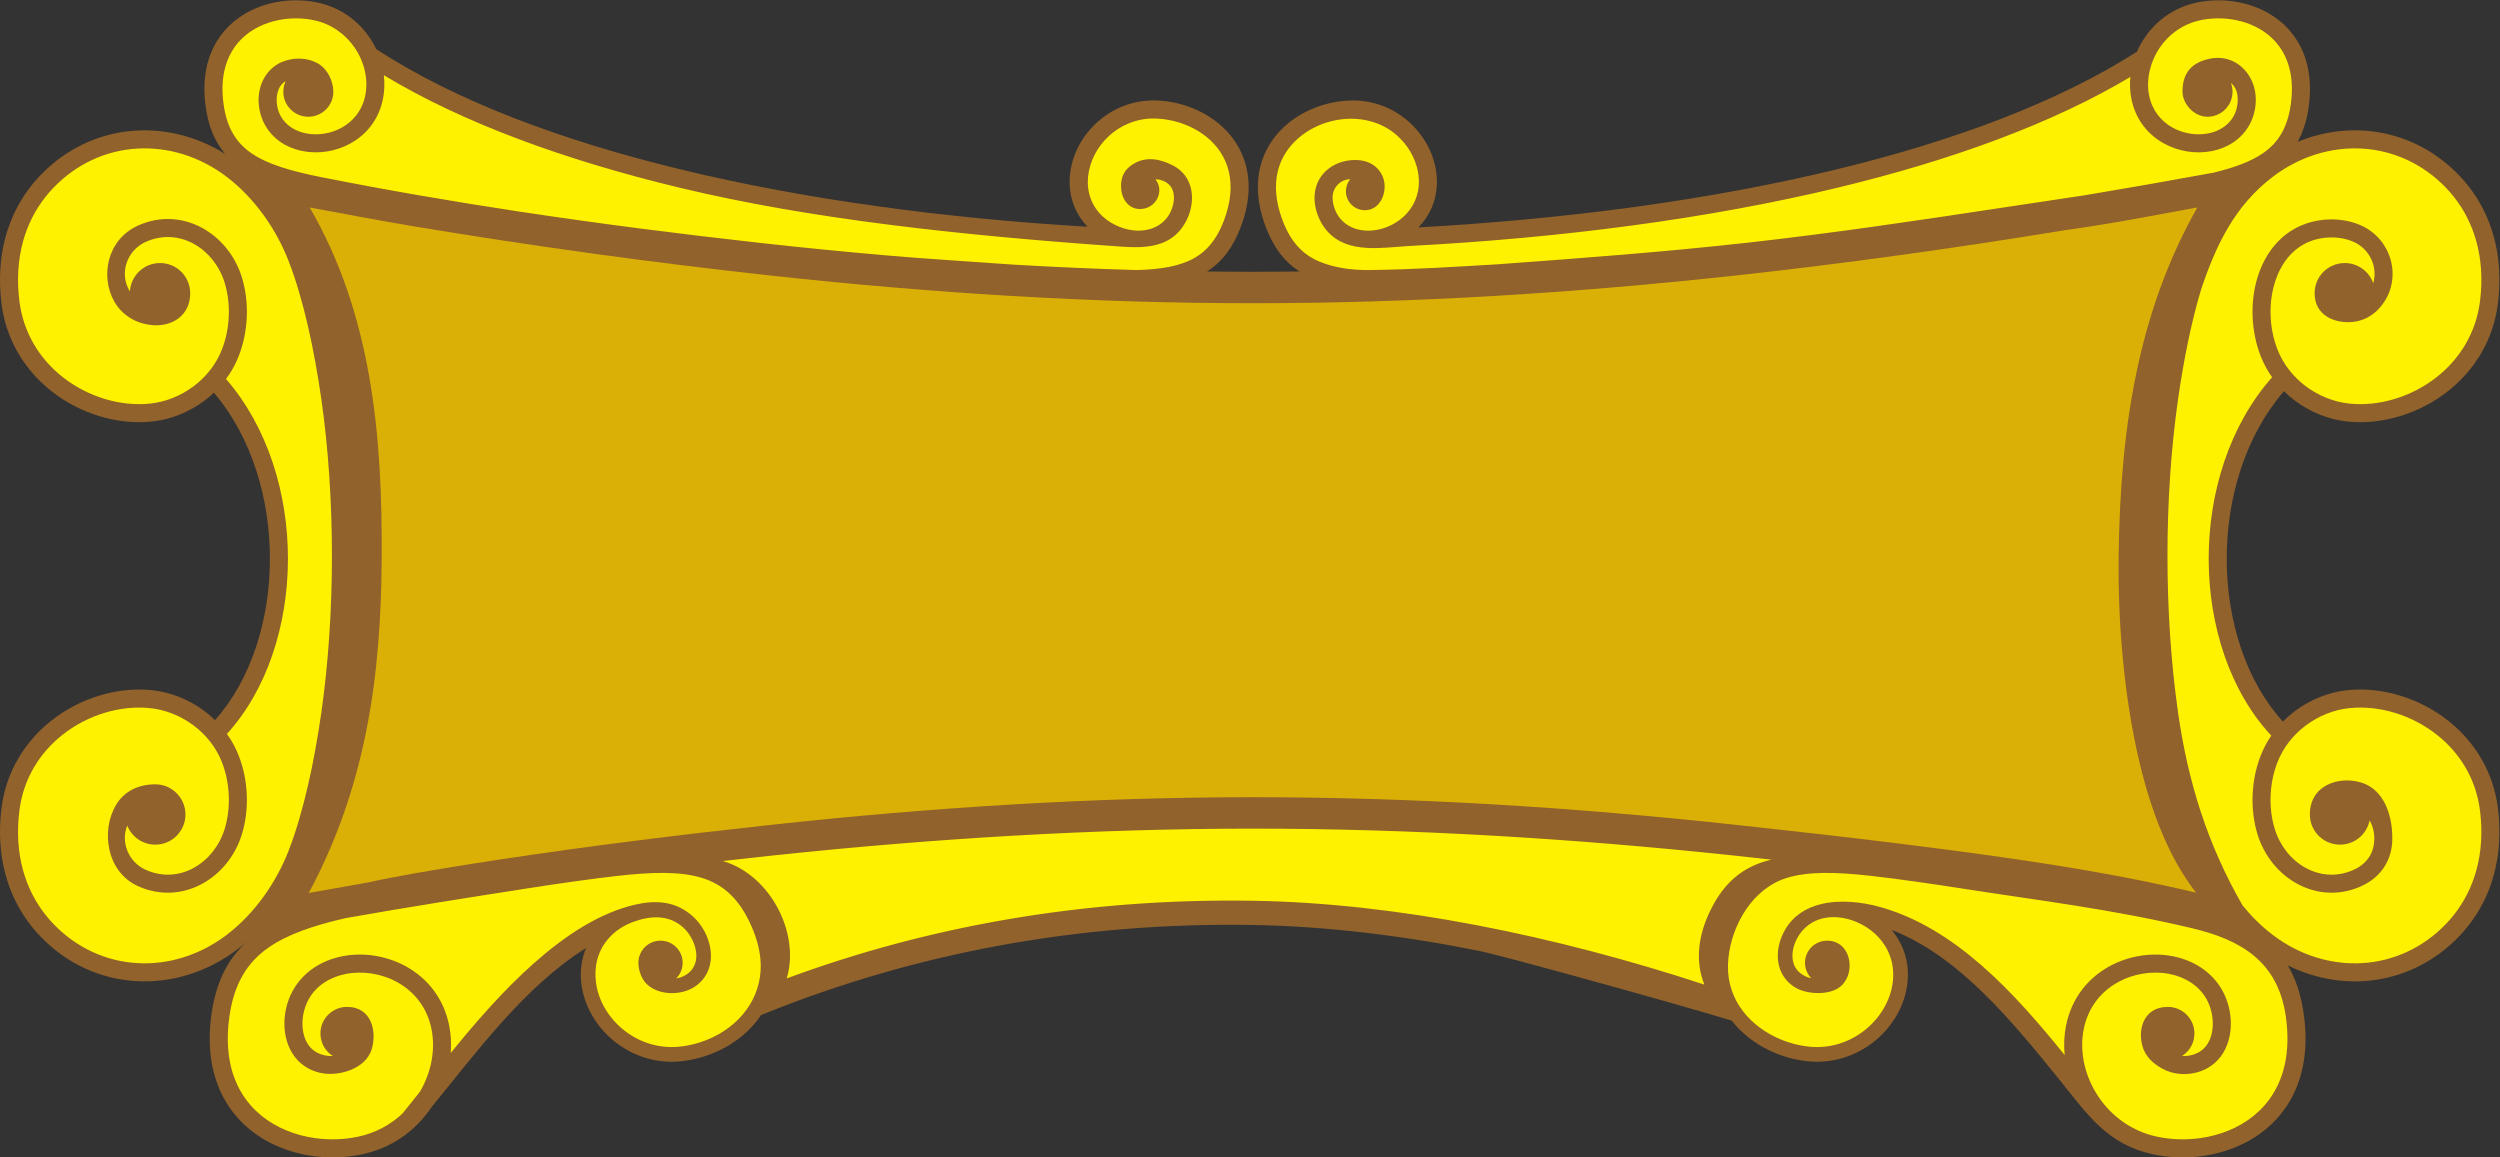 <?xml version="1.0" encoding="UTF-8" standalone="no"?>
<svg
   xmlns:dc="http://purl.org/dc/elements/1.1/"
   xmlns:cc="http://creativecommons.org/ns#"
   xmlns:rdf="http://www.w3.org/1999/02/22-rdf-syntax-ns#"
   xmlns:svg="http://www.w3.org/2000/svg"
   xmlns="http://www.w3.org/2000/svg"
   viewBox="0 0 621.253 287.613"
   height="287.613"
   width="621.253"
   xml:space="preserve"
   id="svg2"
   version="1.1"><rect x="0" y="0" width="621.253" height="287.613" fill="#333333" stroke="none"/><defs
     id="defs6" /><g
     transform="matrix(1.333,0,0,-1.333,0,287.613)"
     id="g10"><g
       transform="scale(0.1)"
       id="g12"><path
         id="path14"
         style="fill:#91622b;fill-opacity:1;fill-rule:nonzero;stroke:none"
         d="m 701.469,2065.99 c 145.504,-95.12 343.411,-170.37 573.891,-225.75 225.77,-54.24 482.6,-89.35 751.98,-105.33 -20.7,21.72 -34.1,51.27 -33.27,86.89 0.93,39.57 19.45,78.2 49.29,106.08 28.06,26.22 66.2,43.1 109.18,42.47 22.37,-0.33 45.4,-4.68 67.03,-12.87 29.56,-11.19 56.71,-29.6 76.42,-54.78 20,-25.54 32.31,-57.83 31.74,-96.35 -0.32,-22.04 -4.88,-46.05 -14.66,-71.89 -14.71,-38.83 -35.2,-65.3 -62.82,-82.98 28.58,-0.34 57.16,-0.51 85.75,-0.51 28.81,0 57.63,0.18 86.45,0.53 -27.61,17.7 -48.09,44.14 -62.78,82.96 -9.79,25.84 -14.35,49.85 -14.67,71.89 -0.56,38.52 11.75,70.81 31.75,96.35 19.71,25.18 46.86,43.59 76.41,54.78 21.64,8.19 44.66,12.54 67.04,12.87 42.98,0.63 81.12,-16.25 109.18,-42.47 29.83,-27.88 48.35,-66.51 49.28,-106.08 0.85,-36.29 -13.07,-66.27 -34.43,-88.09 276.98,15.38 541.27,50.89 772.86,106.53 226.67,54.47 421.85,128.16 566.64,221.06 3.98,9.1 8.81,17.89 14.46,26.18 21.61,31.75 55.11,56.6 97.17,65.43 21.91,4.61 45.32,5.42 68.23,2.18 31.29,-4.43 61.82,-16.41 86.59,-36.64 25.12,-20.52 44.22,-49.32 52.13,-87.02 4.54,-21.57 5.37,-46 1.5,-73.36 -3.6,-25.47 -10.41,-46.8 -20.56,-64.89 102.09,42.27 219.55,22.55 301.14,-62.55 46.2,-48.21 77.41,-116.57 74.92,-204.27 -0.31,-10.97 -1.1,-21.91 -2.4,-32.79 -8.37,-70.41 -44.53,-126.52 -93.03,-164.88 -54.07,-42.77 -123.67,-63.36 -187.1,-56.95 -35.03,3.53 -69.68,17.31 -98.72,39.16 -7.12,5.35 -13.91,11.2 -20.29,17.5 -71.99,-83.31 -106.97,-199.28 -106.68,-313.63 0.28,-114.29 35.77,-226.508 104.73,-302.317 6.95,7.051 14.39,13.535 22.24,19.442 29.04,21.855 63.69,35.625 98.72,39.16 63.43,6.418 133.03,-14.18 187.1,-56.942 48.5,-38.371 84.66,-94.472 93.03,-164.883 1.3,-10.878 2.09,-21.816 2.4,-32.792 2.49,-87.708 -28.72,-156.067 -74.92,-204.27 -86.49,-90.215 -213.3,-106.953 -319.36,-54.266 14.76,-25.031 24.58,-54.804 29.67,-90.761 5.23,-36.985 4.12,-69.934 -1.99,-98.985 C 4282.12,117.715 4256.6,79.219 4223.03,51.797 4189.82,24.668 4148.83,8.586 4106.77,2.637 4075.9,-1.727 4044.35,-0.625 4014.86,5.566 3927.3,23.957 3890.66,81.387 3837.73,146.691 c -88,108.516 -186.28,228.875 -311.38,277.43 21.42,-25.594 33.95,-59.512 29.57,-98.973 -4.75,-42.734 -28.5,-82.812 -63.5,-110.226 -32.93,-25.781 -75.9,-40.477 -122.44,-35.731 -24.38,2.489 -49.11,9.442 -71.96,20.457 -26.91,12.981 -51.32,31.622 -69.74,55.313 -114.14,34.758 -431.7,122.141 -468.15,129.473 -144.45,29.074 -288.28,46.652 -426,48.867 -158.13,2.551 -316.24,-9.824 -472.79,-38.719 -149.48,-27.59 -297.47,-70.215 -442.64,-129.269 -19.01,-28.661 -46.47,-50.848 -77.18,-65.665 -22.84,-11.015 -47.57,-17.968 -71.95,-20.457 -46.54,-4.746 -89.52,9.95 -122.45,35.731 -35,27.414 -58.75,67.492 -63.49,110.226 -2.67,23.946 0.9,45.84 8.9,65.079 C 978.363,319.309 886.898,194.27 804.73,93.984 l -0.554,-0.84 C 773.336,47.844 729.258,17.148 674.137,5.566 644.648,-0.625 613.098,-1.727 582.227,2.637 540.168,8.586 499.176,24.668 465.969,51.789 432.395,79.219 406.875,117.715 396.277,168.156 c -6.097,29.051 -7.211,62 -1.976,98.985 8.558,60.527 30.558,103.562 66.91,135.879 -6,-5.254 -12.188,-10.325 -18.559,-15.157 C 329.219,301.758 175.133,307.773 75.062,412.168 28.863,460.371 -2.355,528.73 0.137,616.438 c 0.312,10.976 1.098,21.914 2.391,32.792 8.379,70.411 44.547,126.512 93.039,164.883 54.067,42.762 123.664,63.36 187.102,56.942 35.027,-3.535 69.68,-17.305 98.723,-39.16 6.824,-5.137 13.339,-10.711 19.492,-16.719 67.344,75.769 102.008,186.674 102.293,299.594 0.277,113.09 -33.942,227.78 -104.344,310.88 -5.539,-5.26 -11.371,-10.18 -17.441,-14.75 -29.043,-21.85 -63.696,-35.63 -98.723,-39.16 -63.438,-6.41 -133.035,14.18 -187.102,56.95 -48.492,38.36 -84.66,94.47 -93.039,164.88 -1.293,10.88 -2.078,21.82 -2.391,32.79 -2.492,87.7 28.727,156.06 74.926,204.27 93.484,97.52 234.109,109.18 344.688,40.09 -19.059,22.26 -31.004,50.46 -36.219,87.35 -3.875,27.36 -3.043,51.79 1.489,73.36 7.914,37.7 27.015,66.5 52.144,87.02 24.762,20.23 55.293,32.21 86.586,36.64 22.906,3.24 46.316,2.43 68.223,-2.18 42.058,-8.83 75.566,-33.68 97.175,-65.43 4.676,-6.86 8.79,-14.05 12.321,-21.49 v 0" /><path
         id="path16"
         style="fill:#fff200;fill-opacity:1;fill-rule:nonzero;stroke:none"
         d="M 421.383,1451.1 C 499.246,1361.37 537.09,1237 536.785,1114.77 536.484,992.375 497.922,871.672 423.008,789.465 c 8.933,-12.442 16.441,-26.086 22.148,-40.774 17.871,-45.984 19.985,-100.105 5.821,-146.308 -25.301,-82.5 -111.715,-133.465 -193.161,-96.953 -60.003,26.886 -69.691,104.179 -41.621,151.496 14.711,24.785 40.59,38.543 73.309,38.543 31.047,0 56.226,-25.176 56.226,-56.231 0,-31.043 -25.179,-56.218 -56.226,-56.218 -23.777,0 -44.106,14.753 -52.332,35.605 -12.645,-31.359 2.648,-68.273 34.355,-82.48 63.223,-28.352 127.946,13.066 147.282,76.121 12.015,39.179 10.183,85.156 -5.024,124.289 -10.82,27.832 -29.601,51.172 -52.562,68.445 -24.188,18.195 -52.918,29.648 -81.848,32.578 C 224.273,843.137 163.652,825.129 116.402,787.746 74.504,754.59 43.254,706.113 36.016,645.273 34.766,634.746 34.02,624.836 33.754,615.52 31.547,537.883 58.867,477.707 99.32,435.508 187.555,343.457 322.5,338.82 422.348,414.621 c 53.922,40.938 93.632,99.969 116.015,157.957 27.184,70.422 47.399,163.418 60.742,257.031 26.243,184.131 26.243,399.451 0,583.581 -13.343,93.61 -33.558,186.6 -60.742,257.03 -22.383,57.98 -62.093,117.02 -116.015,157.96 -99.848,75.79 -234.793,71.16 -323.028,-20.89 -40.453,-42.2 -67.773,-102.38 -65.566,-180.01 0.266,-9.32 1.012,-19.24 2.262,-29.76 7.238,-60.84 38.488,-109.32 80.386,-142.47 47.25,-37.38 107.871,-55.4 162.973,-49.84 28.93,2.93 57.66,14.38 81.848,32.58 22.961,17.28 41.742,40.62 52.562,68.44 15.207,39.14 17.039,85.12 5.024,124.3 -19.336,63.05 -84.059,104.47 -147.282,76.12 -35.101,-15.73 -50.086,-59.28 -29.324,-92.33 1.692,29.54 26.18,52.97 56.133,52.97 31.055,0 56.23,-25.18 56.23,-56.22 0,-43.19 -35.496,-62.37 -69.543,-59.63 -32.656,2.62 -57.843,19.54 -71.726,43.69 -26.496,46.1 -14.707,115.69 44.519,142.24 81.446,36.51 167.86,-14.46 193.161,-96.96 14.164,-46.2 12.05,-100.32 -5.821,-146.3 -6.054,-15.57 -14.125,-29.97 -23.773,-43.01 z M 643.633,445.918 C 583.066,431.953 535.609,415.52 500.781,391.301 460.191,363.066 436.246,323.262 427.656,262.52 c -4.668,-33.028 -3.746,-62.129 1.582,-87.508 8.871,-42.246 30.082,-74.356 57.95,-97.11 28.234,-23.066 63.386,-36.777 99.652,-41.906 27.082,-3.828 54.687,-2.879 80.441,2.531 32.703,6.863 60.824,22.442 83.11,43.27 10.66,13.145 21.496,26.769 32.531,40.703 21.016,35.82 29.301,77.844 21.473,116.848 -8.207,40.867 -32.731,69.929 -63.211,86.941 -14.954,8.34 -31.297,13.828 -47.848,16.438 -16.594,2.593 -33.363,2.332 -49.133,-0.832 -28.965,-5.821 -54.515,-21.504 -68.844,-47.176 -4.035,-7.227 -7.093,-15.371 -9.046,-23.899 -3.458,-15.078 -3.399,-30.996 0.832,-44.843 3.89,-12.743 11.433,-23.711 23.144,-30.243 4.059,-2.265 8.703,-4.043 13.973,-5.254 5.328,-1.222 10.804,-1.718 16.172,-1.445 -13.852,8.797 -23.051,24.278 -23.051,41.91 0,27.395 22.219,49.614 49.613,49.614 46.211,0 55.93,-46.504 45.875,-79.192 -11.316,-36.785 -62.363,-51.465 -96.129,-43.719 -8.379,1.922 -15.976,4.883 -22.801,8.68 -19.98,11.164 -32.636,29.192 -38.964,49.902 -5.989,19.602 -6.188,41.622 -1.493,62.102 2.633,11.512 6.852,22.656 12.477,32.734 19.504,34.942 53.465,56.114 91.652,63.778 19.649,3.957 40.43,4.308 60.864,1.094 20.472,-3.211 40.648,-9.981 59.05,-20.243 38.504,-21.484 69.465,-58.183 79.821,-109.757 3.382,-16.836 4.308,-34.09 2.965,-51.278 88.347,109.102 211.827,246.094 343.477,276.465 38.92,8.973 76.94,7.137 109.59,-23.449 31.19,-29.238 46.19,-84.856 14.09,-119.102 -4.35,-4.636 -9.51,-8.808 -15.53,-12.371 -25.12,-14.863 -66.55,-13.984 -87.7,8.379 -9.31,9.852 -14.15,26.27 -14.15,38.191 0,22.793 18.48,41.27 41.27,41.27 22.79,0 41.27,-18.477 41.27,-41.27 0,-11.375 -4.6,-21.679 -12.05,-29.148 6.03,0.828 12.02,2.969 17.42,6.172 3.78,2.234 6.95,4.773 9.53,7.527 21.38,22.805 7.12,61.641 -12.9,80.41 -27.25,25.547 -62.76,23.223 -95.79,10.696 -39.86,-15.117 -74.43,-52.727 -68.04,-110.235 3.92,-35.332 23.81,-68.683 53.18,-91.679 27.71,-21.7 63.77,-34.055 102.75,-30.09 21.29,2.187 42.93,8.269 62.97,17.941 57.57,27.754 94.3,82.899 87.78,146.719 -2.14,20.984 -8.62,43.777 -20.41,68.223 -21.68,44.949 -50.08,69.882 -88.52,81.718 -40.09,12.352 -91.81,11.18 -158.17,3.661 -48.7,-5.528 -107.68,-13.954 -168.489,-23.426 -114.34,-17.824 -224.61,-35.215 -338.258,-55.344 z M 1347.48,552.5 c 88.73,-25.703 144.59,-135.105 119.1,-218.875 132.56,48.973 267.29,84.863 403.15,108.691 153.81,26.973 309.18,38.524 464.62,36.141 135.51,-2.07 276.89,-18.484 418.76,-45.613 142.89,-27.317 286.11,-65.449 424.2,-110.703 -8.43,21.015 -12.08,44.668 -9.28,70.664 2.37,22.129 9.43,45.906 22.24,71.113 24.57,48.437 57.3,75.457 101.91,88.516 3.28,0.964 6.62,1.843 10.02,2.656 -24.69,2.781 -49.38,5.488 -74.06,8.094 -297.78,31.476 -595.34,49.707 -892.49,49.679 -297.15,-0.031 -594.61,-18.3 -892.26,-49.777 -31.96,-3.379 -63.94,-6.914 -95.91,-10.586 z M 4086.46,427.246 c -148.87,35.422 -280.44,50.891 -428.8,74.016 -60.82,9.472 -119.8,17.898 -168.5,23.426 -66.36,7.519 -118.07,8.691 -158.16,-3.661 -63.32,-19.492 -102.48,-86.679 -108.94,-149.941 -3.58,-34.941 4.93,-65.07 20.91,-89.602 16.17,-24.851 40.04,-44.179 66.87,-57.117 20.04,-9.672 41.68,-15.762 62.97,-17.941 38.98,-3.965 75.04,8.39 102.75,30.09 29.37,22.996 49.26,56.347 53.18,91.679 3.75,33.692 -8.06,62.285 -27.49,83.008 -32.9,35.098 -97.04,53.348 -136.34,16.531 -4.91,-4.597 -9.3,-10.164 -12.92,-16.289 -6.4,-10.82 -10.29,-23.183 -10.44,-34.961 -0.13,-10.839 3,-21.199 10.46,-29.16 2.58,-2.761 5.74,-5.293 9.53,-7.527 4.7,-2.785 9.85,-4.777 15.09,-5.781 -7.23,7.429 -11.68,17.578 -11.68,28.757 0,22.793 18.48,41.27 41.27,41.27 44.06,0 54.52,-58.484 26.09,-84.414 -20.04,-18.281 -63.38,-16.043 -84.71,-3.426 -6.02,3.563 -11.17,7.735 -15.53,12.371 -12.72,13.586 -18.07,30.696 -17.86,48.313 0.2,16.668 5.5,33.789 14.2,48.504 15.16,25.636 38.88,39.929 65.65,46.613 35.66,8.875 76.77,4.258 110.44,-5.098 140.3,-38.965 250.31,-159.453 344.53,-276.164 -1.81,18.469 -1.02,37.078 2.62,55.196 10.35,51.574 41.32,88.261 79.81,109.757 18.42,10.262 38.59,17.032 59.07,20.243 20.43,3.214 41.22,2.863 60.86,-1.094 38.18,-7.664 72.15,-28.836 91.65,-63.778 5.62,-10.078 9.84,-21.222 12.47,-32.726 4.7,-20.488 4.5,-42.508 -1.49,-62.11 -6.32,-20.71 -18.98,-38.738 -38.96,-49.902 -6.83,-3.797 -14.42,-6.758 -22.8,-8.68 -20.26,-4.64 -42.38,-2.441 -60.62,7.481 -17.26,9.394 -32.29,22.461 -37.86,42.949 -8.68,31.942 3.3,72.481 47.52,72.481 27.4,0 49.62,-22.219 49.62,-49.614 0,-17.605 -9.17,-33.074 -23,-41.875 5.58,-0.347 11.28,0.141 16.81,1.41 5.28,1.211 9.93,2.989 13.98,5.254 11.71,6.532 19.25,17.5 23.15,30.243 4.23,13.847 4.28,29.765 0.83,44.843 -1.96,8.528 -5.01,16.672 -9.05,23.899 -14.33,25.683 -39.88,41.355 -68.84,47.176 -15.77,3.164 -32.54,3.425 -49.14,0.832 -16.55,-2.61 -32.89,-8.098 -47.84,-16.438 -30.48,-17.012 -55.01,-46.074 -63.21,-86.941 -8.61,-42.832 2.24,-89.317 28.03,-127.219 24.34,-35.75 61.96,-63.711 109.08,-73.602 25.75,-5.41 53.36,-6.359 80.44,-2.531 36.26,5.129 71.41,18.84 99.65,41.906 27.87,22.762 49.08,54.871 57.95,97.11 5.33,25.379 6.26,54.48 1.58,87.508 -14.62,103.437 -84.9,143.312 -174.88,164.726 z m 17.06,1191.344 c -18.51,-61.39 -32.88,-133.21 -43.18,-205.4 -26.24,-184.13 -26.24,-399.45 0,-583.581 18.41,-129.179 54.71,-245.742 120.3,-359.929 16.54,-20.352 35.41,-39.082 56.46,-55.059 99.85,-75.801 234.79,-71.164 323.03,20.887 40.45,42.199 67.77,102.375 65.56,180.012 -0.26,9.316 -1,19.226 -2.26,29.753 -7.24,60.84 -38.49,109.317 -80.38,142.473 -47.26,37.383 -107.88,55.391 -162.97,49.832 -28.94,-2.93 -57.67,-14.383 -81.86,-32.578 -22.95,-17.273 -41.74,-40.613 -52.56,-68.445 -15.21,-39.133 -17.03,-85.11 -5.02,-124.289 19.33,-63.055 84.06,-104.473 147.28,-76.121 14.91,6.675 27.15,17.527 33.44,32.734 2.27,5.476 3.82,11.582 4.5,18.301 1.44,14.355 -1.33,29.09 -8.42,40.918 -5.17,-25.715 -27.89,-45.078 -55.13,-45.078 -31.05,0 -56.22,25.175 -56.22,56.218 0,55.715 55.66,72.18 96.07,59.434 51.66,-16.27 59.99,-80.984 57.18,-114.785 -1.02,-10.117 -3.39,-19.383 -6.87,-27.801 -9.89,-23.891 -28.45,-40.625 -50.84,-50.656 -81.44,-36.512 -167.86,14.453 -193.16,96.953 -14.16,46.203 -12.05,100.324 5.82,146.308 5.23,13.438 11.96,26.004 19.91,37.579 -76.86,82.257 -116.43,204.511 -116.74,328.5 -0.3,123.7 38.47,249.61 118.26,339.57 -8.62,12.18 -15.88,25.48 -21.43,39.77 -17.87,45.98 -19.98,100.1 -5.82,146.3 13.32,43.42 40.92,80.16 83.32,97.7 12.36,5.12 25.85,8.42 39.6,9.8 23.93,2.43 48.88,-0.96 70.24,-10.54 55.67,-24.95 77.04,-95.37 40.67,-146 -14.96,-20.83 -36.35,-33.7 -63.26,-34.29 -29.57,-0.65 -64.12,13.72 -64.12,53.99 0,31.04 25.18,56.22 56.23,56.22 24.51,0 45.35,-15.69 53.06,-37.57 8.87,30.05 -6.44,63.55 -36.29,76.93 -15.94,7.15 -34.85,9.64 -53.24,7.78 -10.49,-1.05 -20.75,-3.55 -30.11,-7.43 -32.16,-13.31 -53.4,-42.13 -63.93,-76.47 -12.01,-39.18 -10.19,-85.16 5.02,-124.3 10.82,-27.82 29.61,-51.16 52.56,-68.44 24.19,-18.2 52.92,-29.65 81.86,-32.58 55.09,-5.56 115.71,12.46 162.97,49.84 41.89,33.15 73.14,81.63 80.38,142.47 1.26,10.52 2,20.44 2.26,29.76 2.21,77.63 -25.11,137.81 -65.56,180.01 -88.24,92.05 -223.18,96.68 -323.03,20.89 -71.26,-54.1 -105.99,-127.61 -133.58,-209.59 z m -1550.43,35.64 c 79.83,0.9 159.62,5.99 239.48,10.77 154.86,11.33 308.47,22.74 464.28,40.1 164.51,18.33 326.98,42.81 488.81,67.33 47.41,7.17 94.77,14.36 142.11,21.4 79.67,13.3 159.34,27.33 239,41.97 38.89,9.52 69.69,20.75 92.59,36.68 28.34,19.7 45.07,47.59 51.1,90.21 3.31,23.4 2.67,43.98 -1.1,61.88 -6.2,29.51 -20.99,51.91 -40.4,67.78 -19.79,16.17 -44.5,25.79 -69.98,29.39 -19.12,2.71 -38.6,2.03 -56.76,-1.78 -32.91,-6.92 -59.2,-26.46 -76.21,-51.46 -17.01,-24.99 -25.65,-58.74 -19.62,-88.73 5.64,-28.16 22.55,-48.19 43.55,-59.91 10.36,-5.79 21.68,-9.59 33.16,-11.39 11.49,-1.81 23.11,-1.63 34.01,0.56 19.74,3.96 37.11,14.58 46.78,31.92 2.71,4.85 4.77,10.35 6.09,16.12 2.34,10.18 2.32,20.88 -0.51,30.14 -1.97,6.44 -5.74,11.9 -10.58,15.97 1.96,-5.14 3.04,-10.72 3.04,-16.55 0,-25.75 -20.88,-46.63 -46.64,-46.63 -25.74,0 -46.63,24.59 -46.63,46.63 0,30.56 12.65,53.11 49.74,61.37 38.91,8.68 72.26,-15.14 83.24,-51.03 4.58,-15.01 4.75,-31.82 1.17,-47.42 -2.01,-8.75 -5.22,-17.25 -9.52,-24.94 -14.84,-26.62 -40.63,-42.72 -69.59,-48.54 -14.78,-2.96 -30.41,-3.23 -45.75,-0.82 -15.39,2.41 -30.55,7.49 -44.36,15.21 -29.02,16.19 -52.36,43.85 -60.16,82.72 -2.72,13.46 -3.32,27.28 -2,41 -144.42,-86.15 -331.77,-155.02 -546.57,-206.63 -238.6,-57.33 -511.27,-93.46 -796.58,-108.41 -49.09,-2.56 -114.92,-16.03 -153.44,26.96 -5.88,6.56 -10.88,14.15 -14.77,22.24 -6.92,14.43 -10.44,30.87 -9.27,46.52 3.12,41.57 40.91,67.85 83.2,64.16 27.2,-2.39 45.66,-21.95 47.17,-45.96 1.33,-21.19 -10.9,-47.3 -36.74,-47.3 -19.53,0 -35.35,15.83 -35.35,35.35 0,8.5 3,16.3 8,22.39 -16.9,-0.02 -31.45,-13.7 -32.76,-31.09 -0.71,-9.64 1.61,-20.09 6.12,-29.52 2.56,-5.34 5.78,-10.24 9.48,-14.38 13.26,-14.8 32.54,-21.34 52.67,-20.86 11.11,0.26 22.48,2.63 33.31,6.92 10.78,4.28 20.99,10.48 29.84,18.4 17.91,16.05 29.99,39.31 29.32,68.02 -0.71,30.42 -15.24,60.38 -38.64,82.25 -57.37,53.59 -156.17,38.77 -203.24,-21.33 -15.45,-19.75 -24.96,-44.86 -24.52,-75 0.27,-18.3 4.16,-38.52 12.53,-60.62 15.26,-40.25 37.7,-63.78 69.67,-76.77 24.5,-9.96 54.99,-15.71 92.23,-15.29 z m -664.35,10.15 c 76.62,-4.5 153.23,-7.92 229.82,-10.18 37.73,1 68.58,5.27 93.32,15.32 31.97,12.99 54.42,36.52 69.66,76.77 8.37,22.1 12.27,42.32 12.54,60.62 0.43,30.14 -9.08,55.25 -24.53,75 -15.76,20.11 -37.73,34.93 -61.81,44.05 -18.06,6.83 -37.21,10.46 -55.76,10.74 -33.62,0.48 -63.57,-12.81 -85.66,-33.46 -42.05,-39.28 -55.78,-108.63 -9.32,-150.27 16.93,-15.17 41.59,-24.81 63.14,-25.32 20.13,-0.48 39.41,6.06 52.67,20.86 3.71,4.14 6.92,9.04 9.48,14.38 4.52,9.43 6.84,19.88 6.12,29.52 -0.64,8.5 -3.75,16.35 -10.03,21.98 -2.17,1.95 -4.82,3.71 -7.95,5.22 -5.2,2.48 -10.9,3.82 -16.38,3.71 17.93,-22.18 0.45,-55.36 -28.6,-55.36 -24.4,0 -35.59,22.6 -35.61,42.38 -0.02,18.58 6.64,31.94 23.64,42.04 25.56,15.22 52.02,7.3 71.48,-2.4 6.03,-2.89 11.29,-6.43 15.84,-10.51 13.33,-11.94 19.88,-27.81 21.13,-44.61 1.18,-15.65 -2.36,-32.09 -9.26,-46.52 -3.89,-8.09 -8.89,-15.68 -14.78,-22.24 -26.73,-29.84 -67.59,-31.02 -106.11,-28.33 -294.93,20.62 -577.91,50.61 -824.2,109.78 -217.51,52.26 -406.877,122.22 -552.014,209.91 1.747,-14.8 1.27,-29.75 -1.656,-44.28 -7.801,-38.87 -31.14,-66.53 -60.16,-82.72 -13.816,-7.72 -28.969,-12.8 -44.359,-15.21 -15.344,-2.41 -30.961,-2.14 -45.746,0.82 -28.965,5.82 -54.754,21.92 -69.598,48.54 -4.301,7.69 -7.516,16.19 -9.527,24.94 -8.536,37.26 5.343,72.98 34.625,89.39 20.031,11.22 50.21,13.71 73.75,0.32 17.714,-10.08 28.511,-33.15 28.511,-52.63 0,-25.75 -20.879,-46.63 -46.625,-46.63 -25.75,0 -46.629,20.88 -46.629,46.63 0,7.05 1.567,13.74 4.371,19.73 -16.101,-9.27 -19.285,-31.34 -15.168,-49.29 1.321,-5.77 3.375,-11.27 6.086,-16.12 9.684,-17.34 27.051,-27.96 46.789,-31.92 10.899,-2.19 22.508,-2.37 34.02,-0.56 11.465,1.8 22.793,5.6 33.152,11.39 21,11.72 37.903,31.75 43.555,59.91 5.992,29.82 -1.598,62.25 -19.625,88.73 -17.016,25 -43.301,44.54 -76.215,51.46 -18.16,3.81 -37.637,4.49 -56.754,1.78 -25.492,-3.6 -50.195,-13.22 -69.98,-29.39 -19.418,-15.87 -34.211,-38.27 -40.403,-67.78 -3.765,-17.9 -4.406,-38.48 -1.101,-61.88 6.027,-42.62 22.762,-70.51 51.09,-90.21 30.082,-20.91 73.773,-33.73 131.562,-45.21 121.606,-24.13 244.742,-45.29 368.336,-64.02 149.153,-22.61 298.963,-41.7 447.513,-58.25 78.53,-8.75 157.05,-16.57 235.55,-23.34 80.37,-6.94 156.94,-11.46 237.81,-17.28 v 0" /><path
         id="path18"
         style="fill:#dbb006;fill-opacity:1;fill-rule:nonzero;stroke:none"
         d="m 3985.88,1477.41 c -25.02,-113.28 -34.87,-232.94 -36.31,-359.91 -1.24,-109.56 8.2,-253.758 39.59,-383.867 22.18,-91.934 54.8,-175.813 104.73,-240.067 -178.15,42.325 -362.03,67.422 -546.6,90.594 -103.43,12.988 -206.76,24.406 -313.57,36.016 -299.07,32.492 -598.32,51.32 -897.73,51.289 -299.4,-0.039 -598.56,-18.895 -897.5,-51.395 -172.42,-18.742 -340.06,-39.425 -510.877,-65.363 -74.367,-11.289 -145.234,-22.918 -201.359,-33.797 -14.168,-2.746 -27.758,-5.558 -40.789,-8.496 -36.649,-6.348 -73.285,-12.832 -109.93,-19.445 53.051,98.449 86.176,198.34 106.438,297.988 22.183,109.102 28.922,218.093 29.558,324.663 0.66,109.8 -3.031,227.45 -24.011,344.16 -19.141,106.47 -52.637,212.3 -110.196,311.02 65.035,-11.76 122.36,-23.11 187.395,-33.99 222.019,-37.15 451.781,-68.9 673.771,-93.06 298.85,-32.54 597.03,-51.41 897.5,-51.38 300.6,0.02 598.76,18.94 897.73,51.48 205.31,22.34 410.67,51.13 616.05,84.69 15.7,2.28 31.53,4.64 47.31,7.03 66.92,10.16 132.76,23.45 199.2,35.4 -52.51,-93.09 -87.41,-189.45 -110.4,-293.56 v 0" /></g></g></svg>